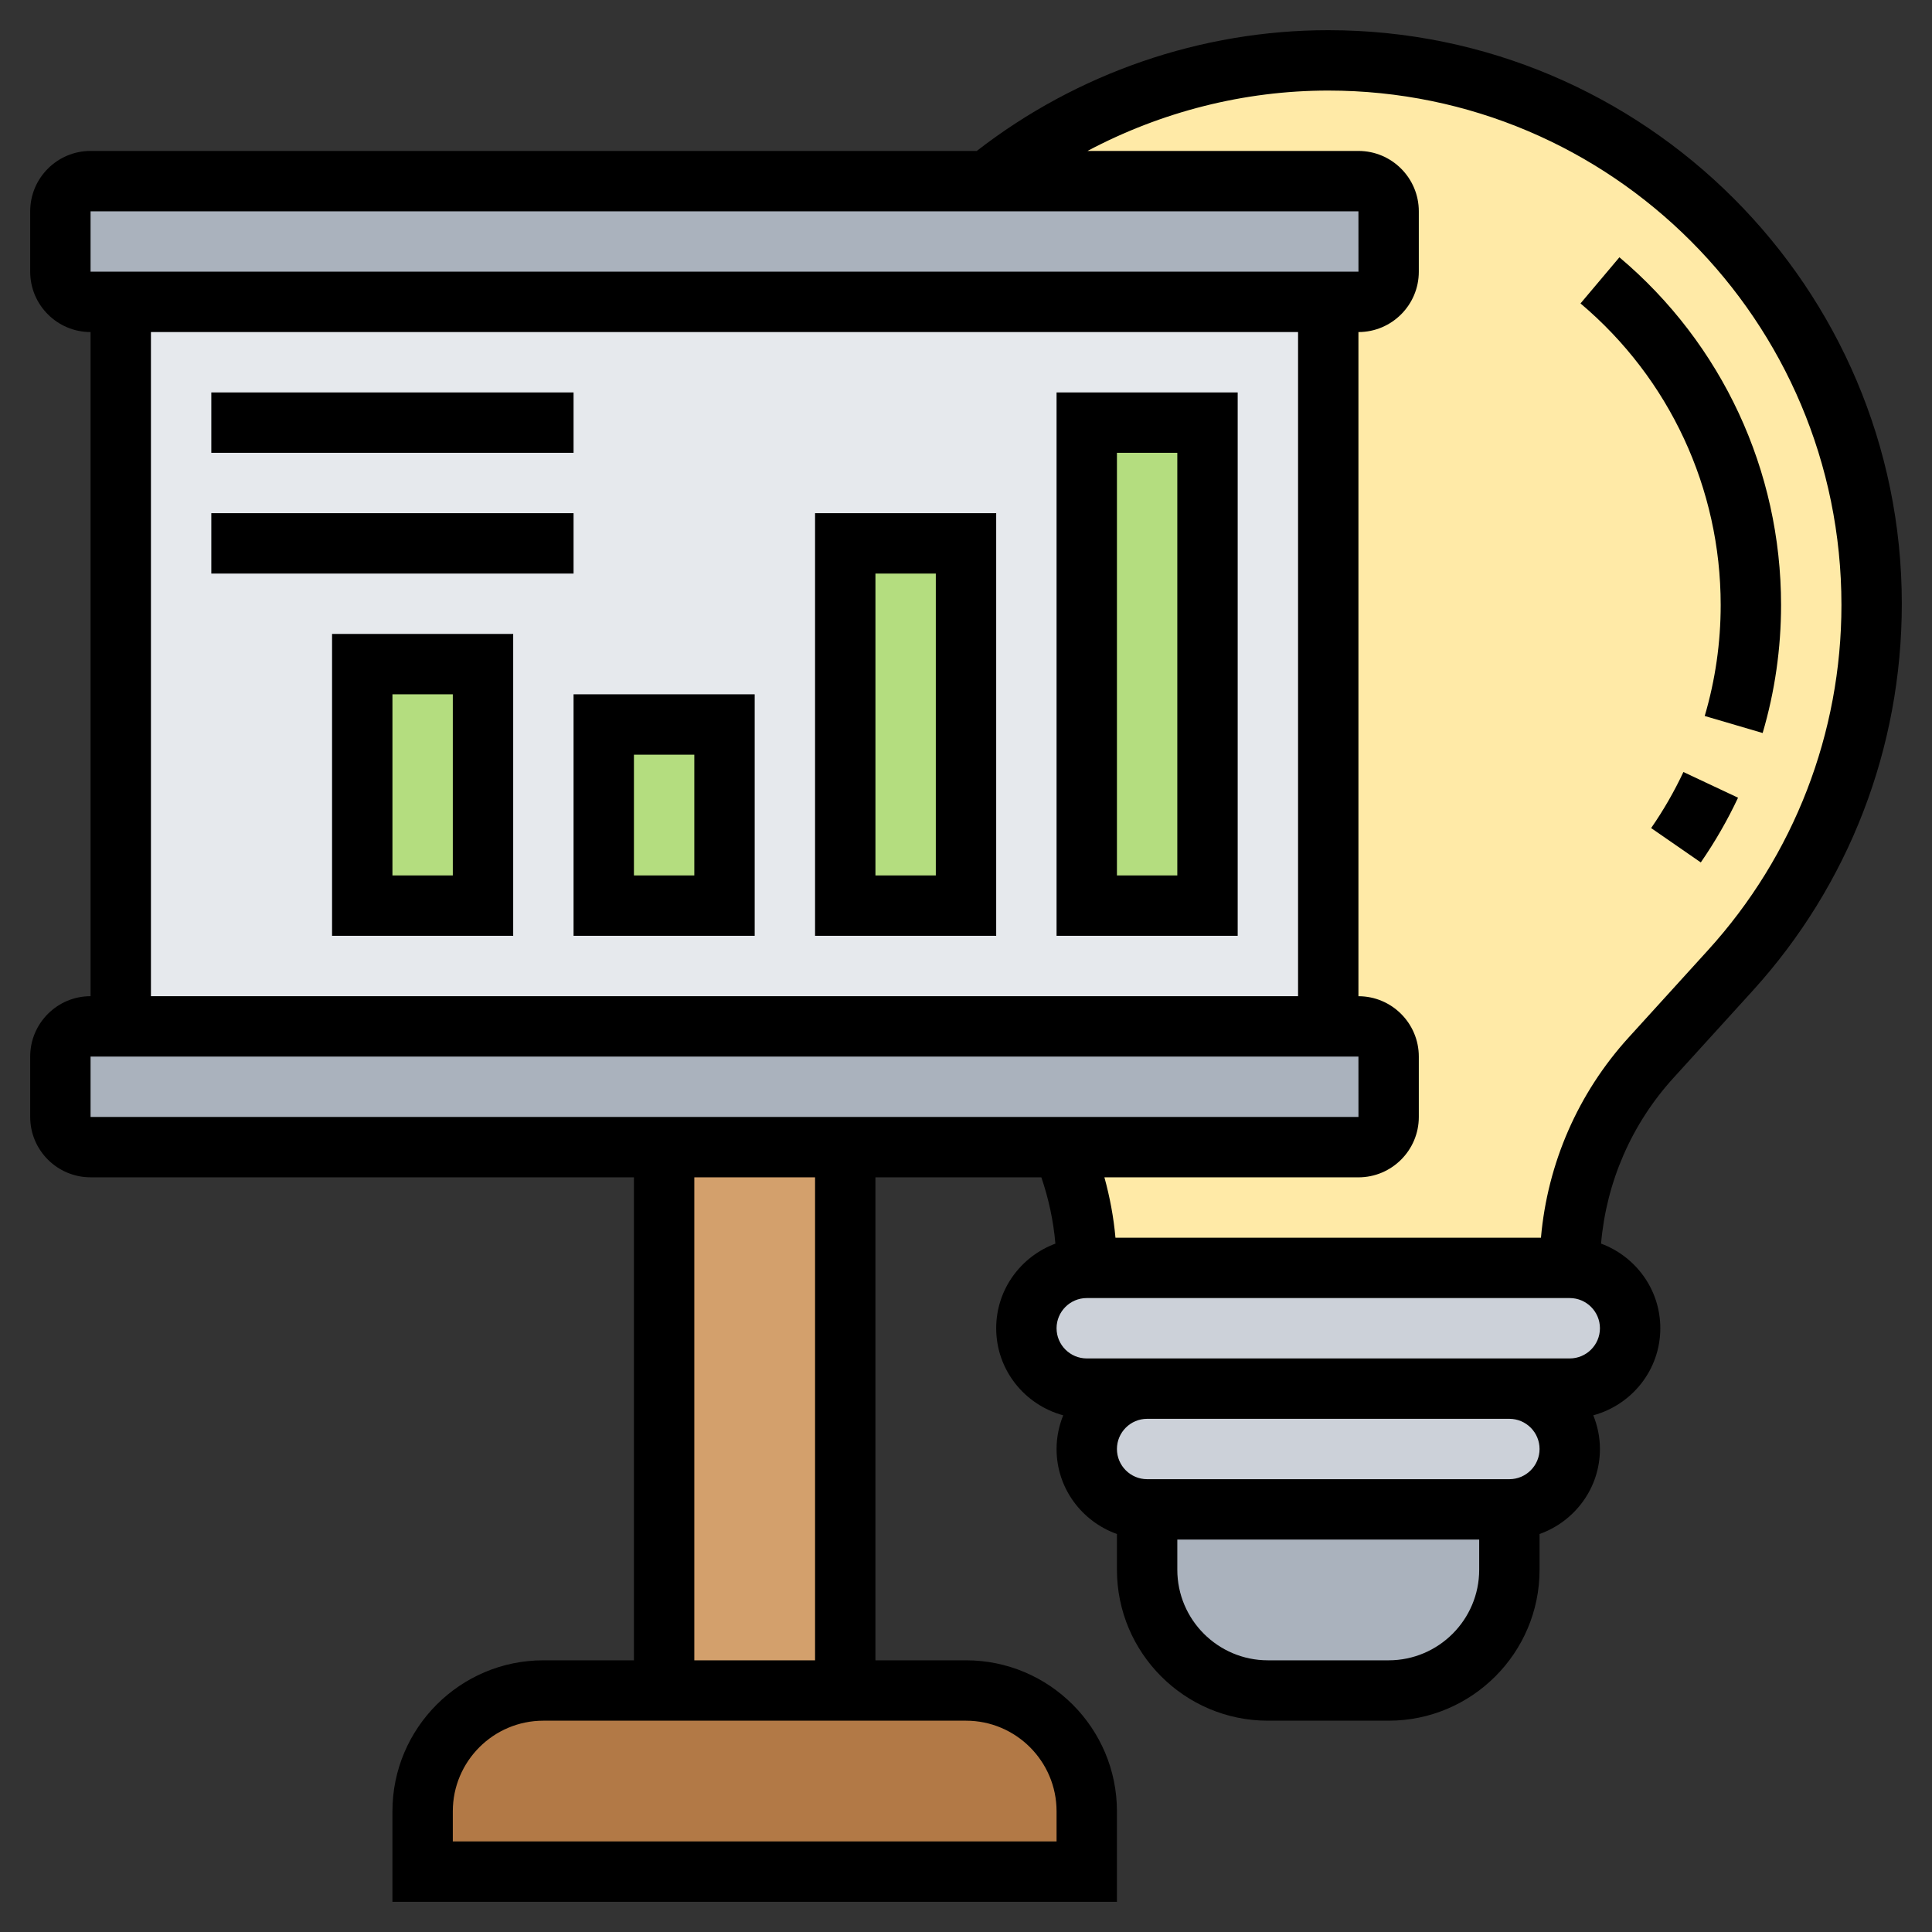 <svg id="Layer_5" enable-background="new 0 0 64 64" height="512" viewBox="0 0 64 64" width="512" xmlns="http://www.w3.org/2000/svg"><rect x="0" y="0" width="64" height="64" fill="#333333" stroke="none"/><g><g><g><path d="m50 50v2c0 2.21-1.79 4-4 4h-4c-2.21 0-4-1.79-4-4v-2z" fill="#aab2bd"/></g><g><path d="m53.41 45.41c-.36.37-.86.59-1.41.59h-2-12-2c-1.1 0-2-.9-2-2 0-.55.22-1.05.59-1.41.36-.37.86-.59 1.41-.59h16c1.1 0 2 .9 2 2 0 .55-.22 1.05-.59 1.41z" fill="#ccd1d9"/></g><g><path d="m50 46c1.1 0 2 .9 2 2 0 .55-.22 1.05-.59 1.41-.36.37-.86.59-1.41.59h-12c-1.1 0-2-.9-2-2 0-.55.22-1.05.59-1.41.36-.37.86-.59 1.41-.59z" fill="#ccd1d9"/></g><g><path d="m45 10c.55 0 1-.45 1-1v-2c0-.55-.45-1-1-1h-12.31c1.55-1.25 3.3-2.25 5.21-2.94 1.9-.68 3.96-1.06 6.1-1.06 9.94 0 18 8.06 18 18v.04c0 4.48-1.67 8.8-4.68 12.11l-2.63 2.89c-1.73 1.9-2.69 4.39-2.69 6.96h-16c0-1.39-.28-2.74-.8-4h9.8c.55 0 1-.45 1-1v-2c0-.55-.45-1-1-1h-1v-24z" fill="#ffeaa7"/></g><g><path d="m36 60v2h-22v-2c0-2.21 1.79-4 4-4h4 6 4c2.21 0 4 1.79 4 4z" fill="#b27946"/></g><g><path d="m22 38h6v18h-6z" fill="#d3a06c"/></g><g><path d="m46 7v2c0 .55-.45 1-1 1h-1-40-1c-.55 0-1-.45-1-1v-2c0-.55.45-1 1-1h29.69 12.31c.55 0 1 .45 1 1z" fill="#aab2bd"/></g><g><path d="m46 35v2c0 .55-.45 1-1 1h-9.8-7.2-6-19c-.55 0-1-.45-1-1v-2c0-.55.45-1 1-1h1 40 1c.55 0 1 .45 1 1z" fill="#aab2bd"/></g><g><path d="m4 34v-24h40v24z" fill="#e6e9ed"/></g><g><path d="m36 14h4v16h-4z" fill="#b4dd7f"/></g><g><path d="m28 18h4v12h-4z" fill="#b4dd7f"/></g><g><path d="m20 24h4v6h-4z" fill="#b4dd7f"/></g><g><path d="m12 22h4v8h-4z" fill="#b4dd7f"/></g></g><g><path d="m44 1c-4.212 0-8.326 1.425-11.643 4h-29.357c-1.103 0-2 .897-2 2v2c0 1.103.897 2 2 2v22c-1.103 0-2 .897-2 2v2c0 1.103.897 2 2 2h18v16h-3c-2.757 0-5 2.243-5 5v3h24v-3c0-2.757-2.243-5-5-5h-3v-16h5.496c.243.713.401 1.447.465 2.197-1.142.424-1.961 1.516-1.961 2.803 0 1.383.945 2.539 2.22 2.884-.139.346-.22.721-.22 1.116 0 1.302.839 2.402 2 2.816v1.184c0 2.757 2.243 5 5 5h4c2.757 0 5-2.243 5-5v-1.184c1.161-.414 2-1.514 2-2.816 0-.395-.081-.77-.22-1.116 1.275-.346 2.22-1.501 2.22-2.884 0-1.288-.82-2.38-1.963-2.804.175-2.036 1.008-3.958 2.393-5.483l2.628-2.891c3.187-3.505 4.942-8.044 4.942-12.822 0-10.477-8.523-19-19-19zm-41 6h42l.001 2h-42.001zm2 4h38v22h-38zm-2 24h42l.001 2h-42.001zm32 25v1h-20v-1c0-1.654 1.346-3 3-3h14c1.654 0 3 1.346 3 3zm-8-5h-4v-16h4zm19 0h-4c-1.654 0-3-1.346-3-3v-1h10v1c0 1.654-1.346 3-3 3zm4-6h-12c-.551 0-1-.449-1-1s.449-1 1-1h12c.551 0 1 .449 1 1s-.449 1-1 1zm2-4h-2-12-2c-.551 0-1-.449-1-1s.449-1 1-1h16c.551 0 1 .449 1 1s-.449 1-1 1zm4.579-13.523-2.628 2.891c-1.678 1.845-2.688 4.17-2.905 6.633h-14.095c-.06-.678-.186-1.345-.366-2h8.415c1.103 0 2-.897 2-2v-2c0-1.103-.897-2-2-2v-22.001c1.103 0 2-.897 2-2v-2c0-1.103-.897-2-2-2h-8.975c2.442-1.296 5.184-2 7.975-2 9.374 0 17 7.626 17 17.041 0 4.238-1.57 8.3-4.421 11.436z"/><path d="m53.645 8.523-1.289 1.529c2.951 2.488 4.644 6.129 4.644 9.989 0 1.248-.178 2.485-.529 3.677l1.919.564c.405-1.375.61-2.802.61-4.241 0-4.452-1.952-8.65-5.355-11.518z"/><path d="m54.696 27.431 1.645 1.138c.47-.68.885-1.401 1.234-2.144l-1.81-.851c-.302.644-.661 1.268-1.069 1.857z"/><path d="m35 13v18h6v-18zm4 16h-2v-14h2z"/><path d="m27 31h6v-14h-6zm2-12h2v10h-2z"/><path d="m19 31h6v-8h-6zm2-6h2v4h-2z"/><path d="m11 31h6v-10h-6zm2-8h2v6h-2z"/><path d="m7 13h12v2h-12z"/><path d="m7 17h12v2h-12z"/></g></g></svg>